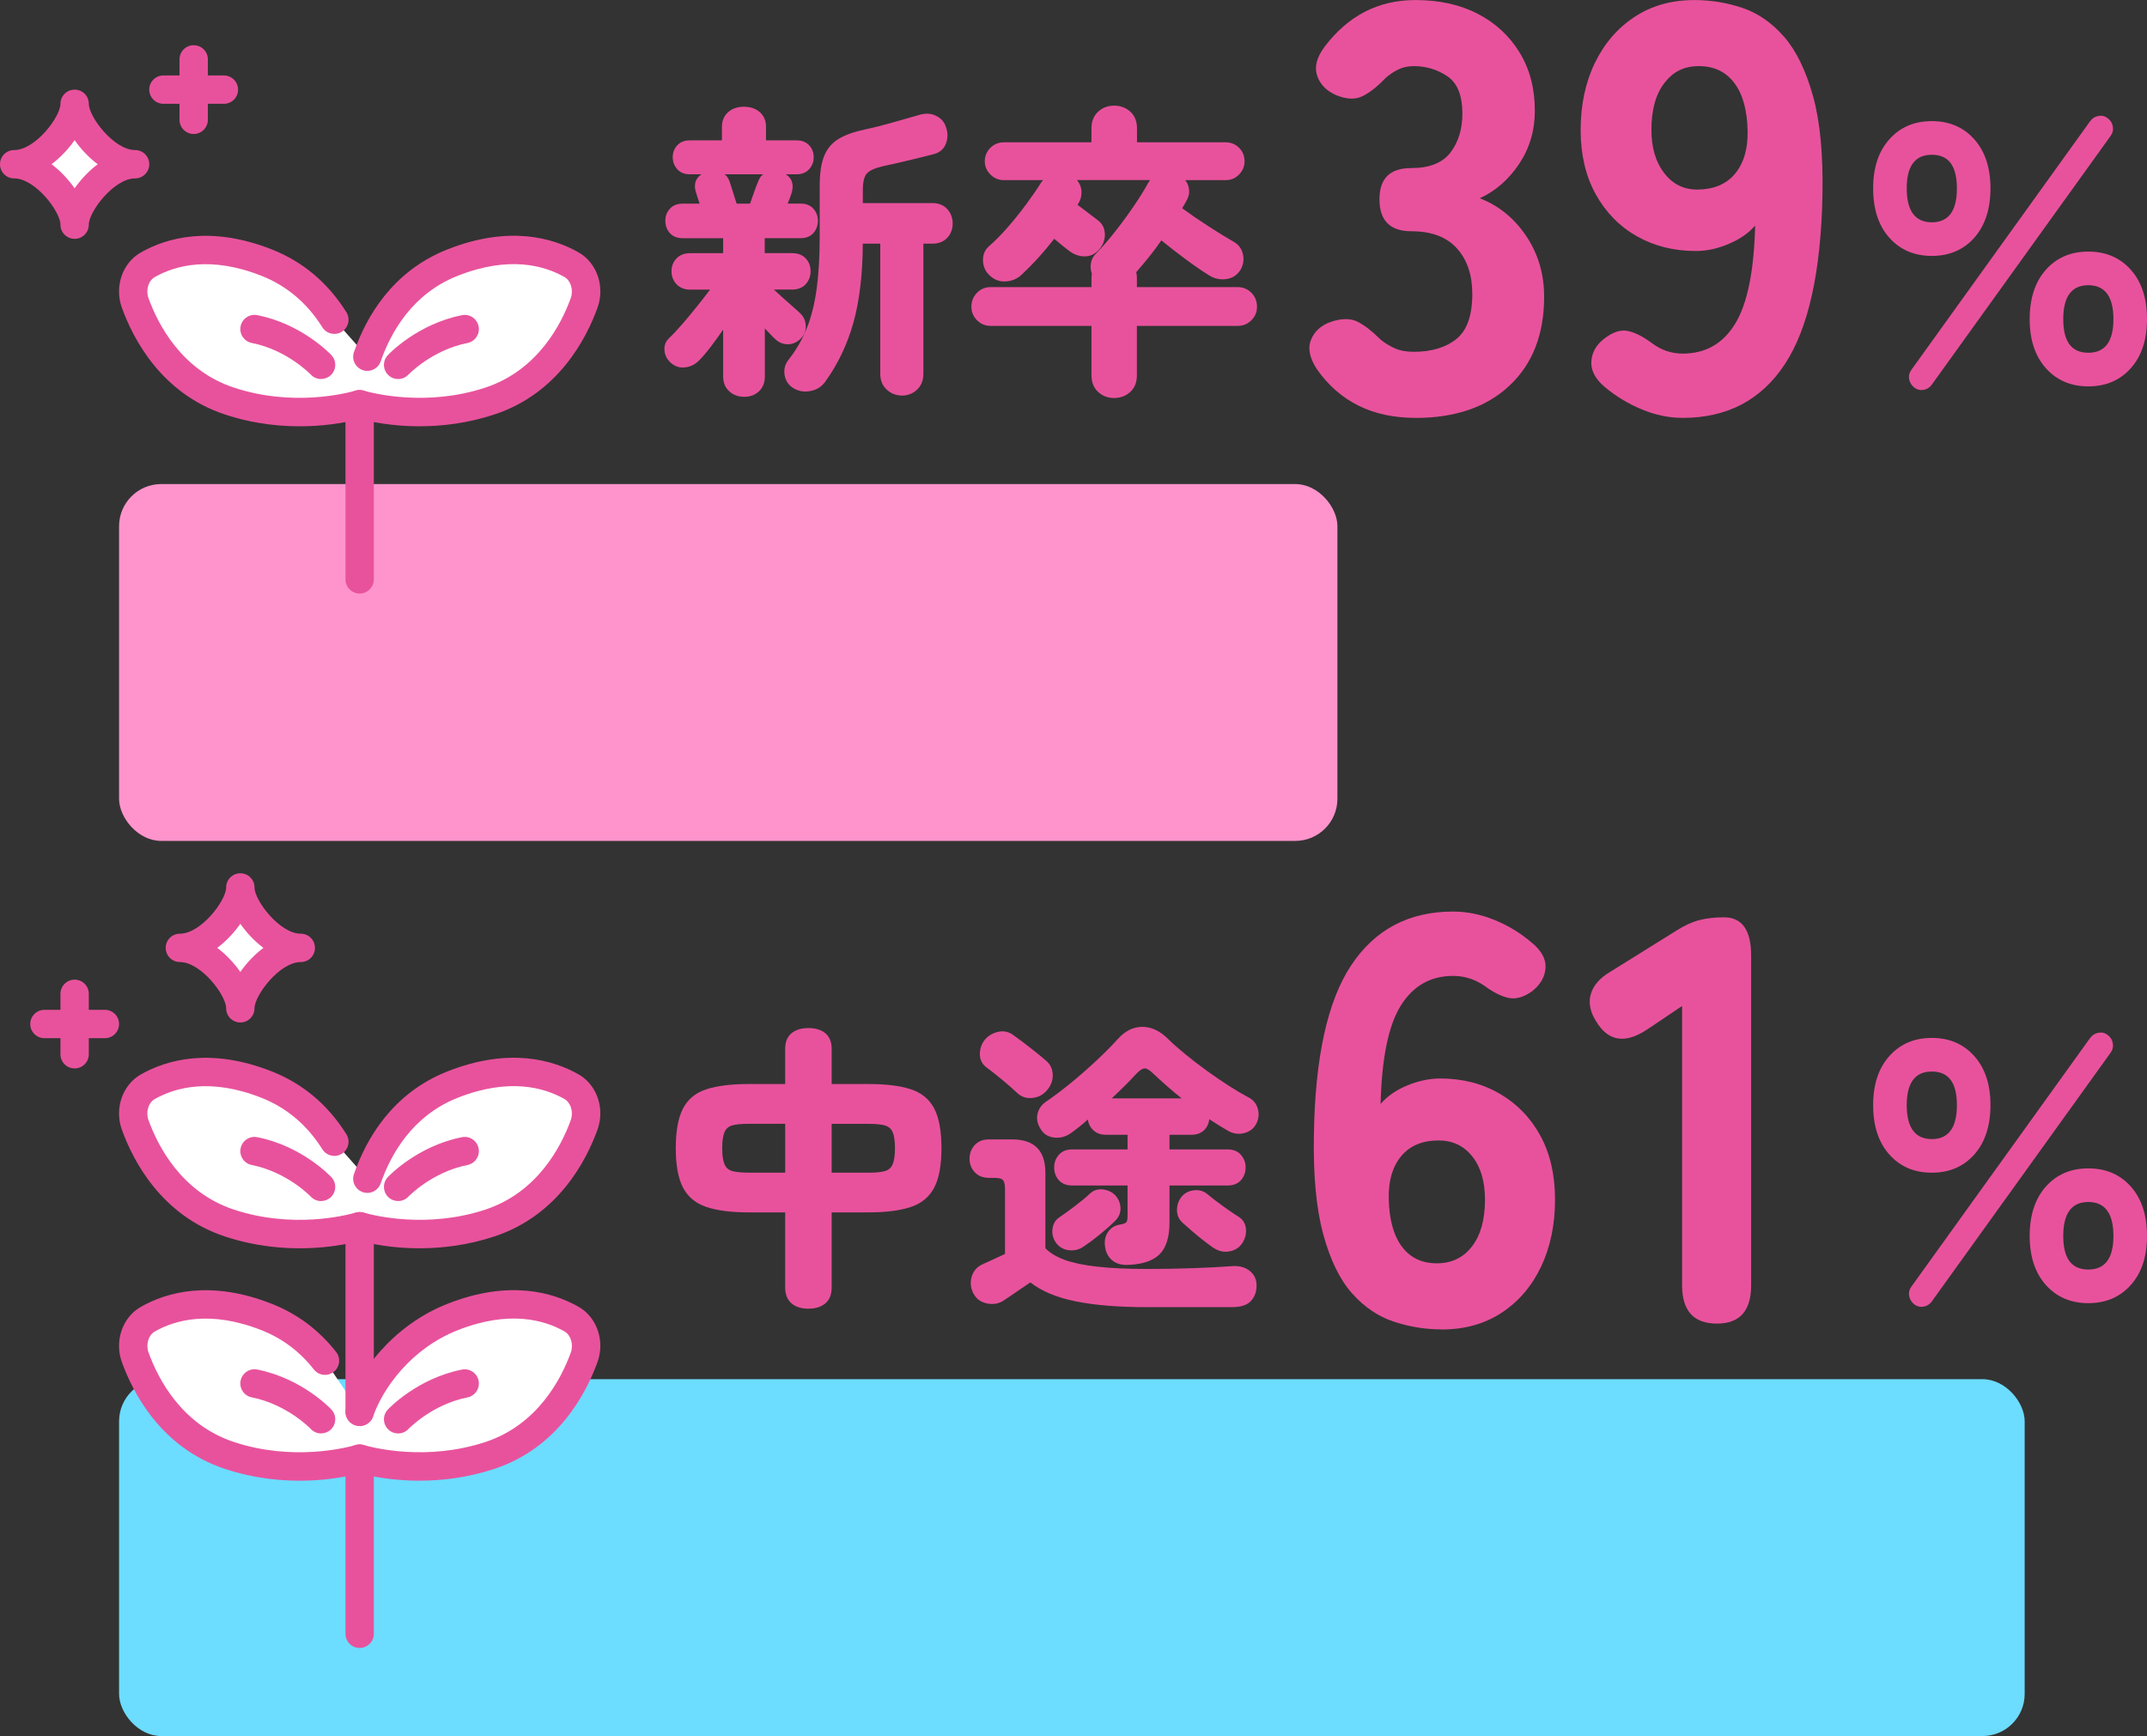 <?xml version="1.0" encoding="UTF-8"?><svg id="_レイヤー_2" xmlns="http://www.w3.org/2000/svg" viewBox="0 0 407.37 329.49"><rect x="0" y="0" width="407.37" height="329.49" fill="#333333" stroke="none"/><defs><style>.cls-1{fill:#e8529c;}.cls-1,.cls-2,.cls-3,.cls-4{stroke-width:0px;}.cls-2{fill:#fff;}.cls-3{fill:#ff94cc;}.cls-4{fill:#6cdcff;}</style></defs><g id="_レイヤー_1-2"><path class="cls-1" d="M141.15,75.31c-1.08,0-2.01-.35-2.78-1.04-.77-.7-1.16-1.64-1.16-2.84v-8.87c-.77,1.12-1.56,2.2-2.35,3.25-.79,1.04-1.52,1.9-2.17,2.55-.74.77-1.62,1.23-2.67,1.36-1.04.14-1.97-.16-2.78-.9-.7-.62-1.08-1.39-1.16-2.32-.08-.93.21-1.7.87-2.32.77-.73,1.63-1.65,2.58-2.75s1.88-2.23,2.81-3.39c.93-1.16,1.72-2.18,2.38-3.07h-3.77c-1.08,0-1.94-.34-2.58-1.02-.64-.68-.96-1.5-.96-2.47s.32-1.78.96-2.44c.64-.66,1.5-.99,2.58-.99h6.26v-2.84h-7.66c-1.04,0-1.86-.32-2.44-.96-.58-.64-.87-1.42-.87-2.35s.29-1.65.87-2.29c.58-.64,1.39-.96,2.44-.96h3.19l-.64-1.97c-.54-1.59-.21-2.78.99-3.6h-2.2c-1.01,0-1.8-.32-2.38-.96s-.87-1.4-.87-2.29.29-1.64.87-2.26c.58-.62,1.37-.93,2.38-.93h6.09v-2.61c0-1.12.39-2.03,1.16-2.73.77-.7,1.78-1.04,3.02-1.04s2.24.35,3.02,1.04c.77.7,1.16,1.6,1.16,2.73v2.61h5.8c1,0,1.8.31,2.38.93.58.62.87,1.37.87,2.26s-.29,1.65-.87,2.29-1.37.96-2.38.96h-2.03c1.24.81,1.58,2.05,1.04,3.71-.08.23-.17.5-.29.81-.12.31-.25.66-.41,1.04h2.49c1,0,1.8.32,2.38.96.58.64.87,1.4.87,2.29s-.29,1.71-.87,2.35c-.58.64-1.37.96-2.38.96h-6.84v2.84h5.16c1.12,0,1.99.33,2.61.99.62.66.93,1.47.93,2.44s-.31,1.79-.93,2.47c-.62.68-1.49,1.02-2.61,1.02h-3.42c.5.46,1.07.99,1.71,1.57.64.58,1.25,1.12,1.83,1.62.58.5,1,.89,1.28,1.16.73.62,1.14,1.41,1.22,2.38.08.97-.21,1.8-.87,2.49-.74.77-1.58,1.16-2.52,1.16s-1.77-.35-2.46-1.04c-.27-.23-.56-.52-.87-.87-.31-.35-.66-.71-1.04-1.1v9.11c0,1.2-.38,2.15-1.13,2.84-.75.7-1.69,1.04-2.81,1.04ZM139.76,38.65h2.55c.23-.62.48-1.32.75-2.12.27-.79.54-1.5.81-2.12.23-.62.54-1.06.93-1.33h-7.31c.39.27.7.72.93,1.33.12.35.32.99.61,1.91.29.93.53,1.7.73,2.32ZM171.14,75.07c-1.12,0-2.09-.38-2.9-1.13-.81-.75-1.22-1.75-1.22-2.99v-24.71h-3.31c-.04,5.92-.64,10.93-1.8,15.05-1.16,4.12-2.94,7.84-5.34,11.17-.7.97-1.65,1.56-2.87,1.77-1.22.21-2.33,0-3.33-.67-.85-.58-1.35-1.4-1.51-2.46-.15-1.06.1-2,.75-2.81,1.43-1.82,2.58-3.8,3.45-5.95s1.5-4.65,1.89-7.51c.39-2.86.58-6.21.58-10.03v-9.51c0-2.4.28-4.29.84-5.68.56-1.39,1.48-2.47,2.75-3.25,1.28-.77,2.96-1.37,5.05-1.8,1.47-.31,3.13-.73,4.99-1.25,1.86-.52,3.52-1,4.99-1.42,1.28-.43,2.41-.41,3.39.06.99.46,1.63,1.18,1.94,2.15.39,1.08.39,2.14,0,3.16-.39,1.02-1.16,1.69-2.32,2-1.66.43-3.27.82-4.81,1.19-1.55.37-3.11.73-4.7,1.07-1.55.35-2.59.8-3.13,1.36-.54.56-.81,1.63-.81,3.22v2.44h13.17c1.2,0,2.15.38,2.84,1.13s1.04,1.67,1.04,2.75-.35,1.99-1.04,2.73c-.7.73-1.64,1.1-2.84,1.1h-1.68v24.71c0,1.24-.4,2.23-1.19,2.99-.79.75-1.75,1.13-2.87,1.13Z"/><path class="cls-1" d="M211.39,75.54c-1.2,0-2.21-.39-3.04-1.16-.83-.77-1.25-1.82-1.25-3.13v-9.4h-19.14c-1.01,0-1.87-.36-2.58-1.07-.72-.71-1.07-1.57-1.07-2.58s.36-1.92,1.07-2.64c.71-.72,1.58-1.07,2.58-1.07h19.14v-1.8c0-.12,0-.24.03-.38.02-.14.03-.26.03-.38-.23-.66-.29-1.32-.17-2,.12-.68.42-1.27.93-1.77,1.28-1.31,2.53-2.76,3.77-4.35,1.24-1.58,2.4-3.17,3.48-4.76,1.08-1.58,1.99-3.05,2.73-4.41.08-.08.13-.15.17-.23.04-.08.08-.15.12-.23h-13.86c.54.62.83,1.34.87,2.17.04.83-.17,1.62-.64,2.35l-.12.17c.66.5,1.36,1.04,2.12,1.6.75.56,1.32,1,1.71,1.31.85.62,1.3,1.47,1.36,2.55.06,1.08-.28,2.07-1.02,2.96-.73.85-1.6,1.31-2.61,1.36-1.01.06-1.99-.24-2.96-.9-.27-.19-.71-.53-1.31-1.01-.6-.48-1.17-.96-1.71-1.42-.93,1.2-1.9,2.37-2.93,3.51-1.03,1.14-2.1,2.23-3.22,3.28-.85.81-1.89,1.25-3.1,1.31s-2.27-.38-3.16-1.31c-.7-.7-1.06-1.58-1.1-2.67-.04-1.08.33-1.97,1.1-2.67,1.28-1.12,2.52-2.39,3.74-3.8,1.22-1.41,2.37-2.85,3.45-4.32,1.08-1.47,2.01-2.82,2.78-4.06.08-.08.14-.15.2-.23.06-.08.11-.13.14-.17h-7.48c-.97,0-1.81-.36-2.52-1.07-.72-.71-1.07-1.56-1.07-2.52s.36-1.86,1.07-2.55c.71-.7,1.56-1.04,2.52-1.04h16.65v-2.67c0-1.31.42-2.36,1.25-3.13.83-.77,1.85-1.16,3.04-1.16s2.27.39,3.1,1.16c.83.77,1.25,1.82,1.25,3.13v2.67h16.82c1,0,1.86.35,2.55,1.04.7.7,1.04,1.55,1.04,2.55s-.35,1.81-1.04,2.52c-.7.72-1.55,1.07-2.55,1.07h-7.66c.43.54.67,1.17.73,1.88.06.72-.13,1.42-.55,2.12-.12.23-.24.46-.38.67-.14.21-.26.44-.38.67,1.47,1.08,3.13,2.22,4.99,3.42,1.86,1.2,3.46,2.19,4.81,2.96.89.5,1.46,1.27,1.71,2.29.25,1.02.11,2.02-.44,2.99-.62,1.01-1.51,1.59-2.67,1.77-1.16.17-2.24-.05-3.25-.67-1.31-.81-2.78-1.82-4.41-3.02-1.62-1.2-3.19-2.42-4.7-3.65-.74,1.08-1.52,2.14-2.35,3.16-.83,1.02-1.63,1.98-2.41,2.87.08.39.12.73.12,1.04v1.8h19.14c1,0,1.87.36,2.58,1.07.71.72,1.07,1.59,1.07,2.64s-.36,1.87-1.07,2.58c-.72.72-1.58,1.07-2.58,1.07h-19.14v9.4c0,1.31-.42,2.36-1.25,3.13-.83.77-1.87,1.16-3.1,1.16Z"/><path class="cls-1" d="M366.54,48.57c-3.33,0-6.01-1.15-8.06-3.45-2.05-2.3-3.07-5.42-3.07-9.37s1.02-7.01,3.07-9.31c2.05-2.3,4.74-3.45,8.06-3.45s6.01,1.15,8.06,3.45c2.05,2.3,3.07,5.4,3.07,9.31s-1.03,7.07-3.07,9.37c-2.05,2.3-4.74,3.45-8.06,3.45ZM366.54,42.19c3.17,0,4.76-2.15,4.76-6.44s-1.59-6.38-4.76-6.38-4.76,2.13-4.76,6.38,1.58,6.44,4.76,6.44ZM363.23,73.57c-.54-.43-.87-.96-.99-1.59-.12-.64.02-1.23.41-1.77l33.93-47.21c.39-.54.91-.87,1.57-.99.66-.12,1.24.02,1.74.41.54.39.87.91.99,1.57.12.66-.02,1.26-.41,1.8l-33.93,47.21c-.39.54-.9.87-1.54.99-.64.12-1.23-.02-1.77-.41ZM396.24,73.33c-3.33,0-6.01-1.15-8.06-3.45-2.05-2.3-3.07-5.4-3.07-9.31s1.02-7.07,3.07-9.37c2.05-2.3,4.74-3.45,8.06-3.45s6.01,1.15,8.06,3.45c2.05,2.3,3.07,5.42,3.07,9.37s-1.03,7.01-3.07,9.31c-2.05,2.3-4.74,3.45-8.06,3.45ZM396.24,66.95c3.17,0,4.76-2.13,4.76-6.38s-1.59-6.44-4.76-6.44-4.76,2.15-4.76,6.44,1.58,6.38,4.76,6.38Z"/><path class="cls-1" d="M153.39,248.38c-1.35,0-2.43-.34-3.22-1.02-.79-.68-1.19-1.67-1.19-2.99v-14.27h-6.96c-3.29,0-5.95-.34-7.97-1.02-2.03-.68-3.51-1.89-4.44-3.65-.93-1.76-1.39-4.26-1.39-7.51s.46-5.81,1.39-7.57c.93-1.76,2.41-2.97,4.44-3.62,2.03-.66,4.69-.99,7.97-.99h6.96v-6.67c0-1.31.4-2.3,1.19-2.96.79-.66,1.87-.99,3.22-.99s2.43.33,3.22.99c.79.66,1.19,1.64,1.19,2.96v6.67h7.02c3.29,0,5.95.33,7.98.99,2.03.66,3.51,1.87,4.44,3.62.93,1.76,1.39,4.28,1.39,7.57s-.46,5.75-1.39,7.51c-.93,1.76-2.41,2.98-4.44,3.65-2.03.68-4.69,1.02-7.98,1.02h-7.02v14.27c0,1.31-.4,2.31-1.19,2.99-.79.68-1.87,1.02-3.22,1.02ZM142.02,222.57h6.96v-9.28h-6.96c-1.31,0-2.33.1-3.04.29-.72.19-1.22.62-1.51,1.28-.29.66-.44,1.68-.44,3.07s.15,2.37.44,3.04c.29.68.79,1.11,1.51,1.3.71.19,1.73.29,3.04.29ZM157.8,222.57h7.02c1.31,0,2.33-.1,3.04-.29.71-.19,1.22-.63,1.51-1.3.29-.68.44-1.69.44-3.04s-.15-2.42-.44-3.07c-.29-.66-.79-1.08-1.51-1.28-.72-.19-1.73-.29-3.04-.29h-7.02v9.28Z"/><path class="cls-1" d="M217.65,248.09c-5.41,0-9.93-.37-13.54-1.1-3.62-.73-6.49-1.93-8.61-3.6-.46.31-1.04.7-1.71,1.16-.68.46-1.33.91-1.94,1.33-.62.43-1.08.73-1.39.93-.93.62-1.98.81-3.16.58-1.18-.23-2.04-.85-2.58-1.86-.54-1.01-.67-2.05-.38-3.13.29-1.08.94-1.88,1.94-2.38.5-.23,1.18-.54,2.03-.93.85-.39,1.64-.75,2.38-1.1v-12.3c0-.85-.13-1.42-.38-1.71-.25-.29-.8-.43-1.65-.43h-1.04c-1.12,0-2.01-.36-2.67-1.07-.66-.71-.99-1.58-.99-2.58s.33-1.86.99-2.58c.66-.71,1.55-1.07,2.67-1.07h4.41c4.21,0,6.32,2.11,6.32,6.32v14.33c.85.89,2.06,1.62,3.62,2.2,1.57.58,3.62,1.01,6.18,1.3s5.72.44,9.51.44c3.02,0,5.93-.05,8.73-.15,2.8-.1,5.23-.22,7.28-.38,1.39-.12,2.53.17,3.42.87.89.7,1.33,1.62,1.33,2.78,0,1.24-.37,2.23-1.1,2.99s-1.89,1.13-3.48,1.13h-16.18ZM193,207.43c-.74-.7-1.68-1.53-2.84-2.49-1.16-.97-2.17-1.76-3.02-2.38-.81-.62-1.22-1.45-1.22-2.49s.31-1.95.93-2.73c.66-.77,1.51-1.28,2.55-1.51s2.01-.02,2.9.64c.97.7,2.06,1.52,3.28,2.47,1.22.95,2.15,1.71,2.81,2.29.89.73,1.34,1.66,1.36,2.78.02,1.12-.38,2.13-1.19,3.02-.73.81-1.65,1.27-2.75,1.36-1.1.1-2.04-.22-2.81-.96ZM213.77,240.08c-1.2,0-2.16-.33-2.87-.99-.72-.66-1.13-1.55-1.25-2.67-.12-1.01.09-1.89.61-2.64.52-.75,1.27-1.21,2.23-1.36.7-.12,1.11-.28,1.25-.49.14-.21.2-.59.2-1.13v-5.8h-10.5c-1.08,0-1.92-.33-2.52-.99-.6-.66-.9-1.47-.9-2.44s.3-1.73.9-2.41c.6-.68,1.44-1.01,2.52-1.01h10.5v-2.78h-4.12c-.97,0-1.75-.28-2.35-.84-.6-.56-.96-1.25-1.07-2.06-.54.5-1.08.97-1.62,1.39-.54.43-1.02.79-1.45,1.1-.97.73-2.02,1.05-3.16.96-1.14-.1-2-.57-2.58-1.42-.7-1-.95-2-.75-2.99.19-.99.73-1.79,1.62-2.41,1.43-.97,3-2.15,4.7-3.54,1.7-1.39,3.34-2.83,4.93-4.32,1.58-1.49,2.9-2.81,3.94-3.97,1.39-1.58,2.96-2.38,4.7-2.38s3.38.77,4.93,2.32c.81.81,1.87,1.75,3.16,2.81,1.29,1.06,2.68,2.13,4.15,3.19,1.47,1.06,2.9,2.04,4.29,2.93,1.39.89,2.61,1.6,3.65,2.15.89.46,1.47,1.17,1.74,2.12.27.95.19,1.87-.23,2.75-.43.93-1.17,1.55-2.23,1.86-1.06.31-2.1.19-3.1-.35-.54-.31-1.12-.66-1.74-1.04-.62-.39-1.26-.79-1.91-1.22-.08.85-.42,1.56-1.01,2.12-.6.56-1.38.84-2.35.84h-4.18v2.78h11.02c1.08,0,1.92.34,2.52,1.01.6.68.9,1.48.9,2.41s-.3,1.78-.9,2.44c-.6.66-1.44.99-2.52.99h-11.02v7.02c0,2.82-.65,4.85-1.94,6.09-1.3,1.24-3.35,1.9-6.18,1.97ZM205.65,236.55c-.85.62-1.81.86-2.87.73-1.06-.14-1.88-.63-2.46-1.48-.54-.81-.75-1.69-.61-2.64.13-.95.59-1.67,1.36-2.17.85-.58,1.83-1.29,2.93-2.12,1.1-.83,2.02-1.59,2.75-2.29.7-.66,1.52-.94,2.46-.84.95.1,1.73.46,2.35,1.07.66.7,1,1.51,1.04,2.44.04.93-.29,1.74-.99,2.44-.81.81-1.79,1.68-2.93,2.61-1.14.93-2.16,1.68-3.04,2.26ZM210.93,208.47h13.28c-1.01-.81-1.97-1.62-2.9-2.44s-1.76-1.57-2.49-2.26c-.66-.66-1.2-.99-1.62-.99s-.97.35-1.62,1.04c-1.16,1.28-2.71,2.82-4.64,4.64ZM230.24,236.84c-.5-.35-1.14-.82-1.91-1.42-.77-.6-1.53-1.22-2.26-1.86-.73-.64-1.31-1.15-1.74-1.54-.7-.66-1.03-1.47-1.01-2.44.02-.97.34-1.82.96-2.55.58-.66,1.36-1.03,2.35-1.13.99-.1,1.85.18,2.58.84.46.39,1.04.84,1.74,1.36s1.4,1.04,2.12,1.54c.71.5,1.32.91,1.83,1.22.85.5,1.34,1.23,1.48,2.18.14.95-.05,1.85-.55,2.7-.54.93-1.35,1.51-2.44,1.74-1.08.23-2.13.02-3.13-.64Z"/><path class="cls-1" d="M366.54,222.57c-3.33,0-6.01-1.15-8.06-3.45-2.05-2.3-3.07-5.42-3.07-9.37s1.02-7.01,3.07-9.31c2.05-2.3,4.74-3.45,8.06-3.45s6.01,1.15,8.06,3.45c2.05,2.3,3.07,5.4,3.07,9.31s-1.03,7.07-3.07,9.37c-2.05,2.3-4.74,3.45-8.06,3.45ZM366.54,216.19c3.17,0,4.76-2.15,4.76-6.44s-1.59-6.38-4.76-6.38-4.76,2.13-4.76,6.38,1.58,6.44,4.76,6.44ZM363.23,247.57c-.54-.43-.87-.96-.99-1.59-.12-.64.02-1.23.41-1.77l33.93-47.21c.39-.54.91-.87,1.57-.99.66-.12,1.24.02,1.74.41.54.39.87.91.99,1.57.12.66-.02,1.26-.41,1.8l-33.93,47.21c-.39.54-.9.87-1.54.99-.64.12-1.23-.02-1.77-.41ZM396.24,247.33c-3.33,0-6.01-1.15-8.06-3.45-2.05-2.3-3.07-5.4-3.07-9.31s1.02-7.07,3.07-9.37c2.05-2.3,4.74-3.45,8.06-3.45s6.01,1.15,8.06,3.45c2.05,2.3,3.07,5.42,3.07,9.37s-1.03,7.01-3.07,9.31c-2.05,2.3-4.74,3.45-8.06,3.45ZM396.24,240.95c3.17,0,4.76-2.13,4.76-6.38s-1.59-6.44-4.76-6.44-4.76,2.15-4.76,6.44,1.58,6.38,4.76,6.38Z"/><rect class="cls-3" x="22.59" y="91.87" width="231.17" height="67.73" rx="8" ry="8"/><rect class="cls-4" x="22.59" y="261.76" width="361.57" height="67.73" rx="8" ry="8"/><path class="cls-2" d="M108.43,50.26c-4.12-2.34-11.69-4.7-22.55-.41-9.46,3.73-14.01,11.63-16.19,17.88l-6.23-7.04c-2.7-4.31-6.76-8.44-12.85-10.84-10.87-4.29-18.44-1.93-22.56.41-2.36,1.34-3.38,4.49-2.39,7.22,2.03,5.63,6.96,15.03,17.88,18.64,11.75,3.88,22.29,1.3,24.7.6,2.41.69,12.95,3.28,24.7-.6,10.92-3.61,15.85-13,17.88-18.64.99-2.74-.03-5.88-2.39-7.23Z"/><path class="cls-1" d="M79.64,80.91c-5.18,0-9.28-.85-11.4-1.4-3.83,1-14.09,2.95-25.55-.84-12.11-4-17.46-14.42-19.57-20.28-1.44-3.99.11-8.49,3.59-10.47,4.92-2.8,13.23-5.17,24.87-.58,5.88,2.32,10.64,6.33,14.14,11.91.79,1.26.41,2.92-.85,3.71-1.26.79-2.92.41-3.71-.85-2.88-4.59-6.77-7.88-11.56-9.77-9.66-3.81-16.34-1.97-20.24.25-1.2.68-1.74,2.46-1.19,3.97,1.78,4.94,6.25,13.71,16.2,17,11.12,3.68,21.21,1.12,23.12.57.49-.14,1-.14,1.49,0,1.91.55,12,3.1,23.12-.57,9.94-3.29,14.42-12.06,16.2-17,.54-1.51,0-3.29-1.19-3.98-3.9-2.22-10.58-4.06-20.24-.25-8.6,3.39-12.71,10.71-14.64,16.26-.49,1.4-2.02,2.14-3.42,1.65-1.4-.49-2.14-2.02-1.65-3.42,2.3-6.61,7.25-15.35,17.75-19.49,11.64-4.59,19.95-2.22,24.87.57,3.49,1.98,5.03,6.49,3.6,10.48-2.11,5.86-7.46,16.28-19.57,20.28-5.11,1.69-9.98,2.24-14.15,2.24Z"/><path class="cls-1" d="M60.93,71.94c-.72,0-1.44-.29-1.97-.86-.04-.04-4.47-4.66-11.19-5.99-1.46-.29-2.4-1.7-2.12-3.16.29-1.46,1.7-2.4,3.16-2.12,8.48,1.68,13.85,7.36,14.08,7.6,1.01,1.09.95,2.79-.13,3.8-.52.48-1.18.72-1.83.72Z"/><path class="cls-1" d="M75.54,71.94c-.66,0-1.32-.24-1.84-.73-1.08-1.01-1.14-2.71-.13-3.79.22-.24,5.6-5.92,14.08-7.6,1.46-.29,2.87.66,3.16,2.12.29,1.46-.66,2.87-2.12,3.16-6.72,1.33-11.15,5.95-11.2,6-.53.56-1.24.84-1.96.84Z"/><path class="cls-1" d="M68.24,112.65c-1.48,0-2.69-1.2-2.69-2.69v-33.24c0-1.48,1.2-2.69,2.69-2.69s2.69,1.2,2.69,2.69v33.24c0,1.48-1.2,2.69-2.69,2.69Z"/><path class="cls-2" d="M108.43,250.38c-4.12-2.34-11.69-4.7-22.55-.41-9.46,3.73-15.46,11.75-17.64,17.99l-6.57-9.69c-2.62-3.34-6.19-6.37-11.07-8.3-10.87-4.29-18.44-1.93-22.56.41-2.36,1.34-3.38,4.49-2.39,7.22,2.03,5.63,6.96,15.03,17.88,18.64,11.75,3.88,22.29,1.3,24.7.6,2.41.69,12.95,3.28,24.7-.6,10.92-3.61,15.85-13,17.88-18.64.99-2.74-.03-5.88-2.39-7.23Z"/><path class="cls-1" d="M79.64,281.03c-5.18,0-9.28-.85-11.4-1.4-3.83,1-14.09,2.95-25.55-.84-12.11-4-17.46-14.42-19.57-20.28-1.44-3.99.11-8.49,3.59-10.47,4.92-2.8,13.23-5.17,24.87-.58,4.84,1.91,8.95,4.98,12.2,9.14.92,1.17.71,2.86-.46,3.77-1.17.92-2.86.71-3.77-.46-2.66-3.39-6-5.9-9.94-7.45-9.66-3.81-16.34-1.97-20.24.25-1.2.68-1.74,2.46-1.19,3.97,1.78,4.94,6.25,13.71,16.2,17,11.12,3.68,21.21,1.12,23.12.57.49-.14,1-.14,1.49,0,1.91.55,12,3.1,23.12-.57,9.94-3.29,14.42-12.06,16.2-17,.54-1.51,0-3.29-1.19-3.98-3.9-2.22-10.58-4.06-20.24-.25-8.88,3.5-14.21,11.01-16.09,16.38-.49,1.4-2.02,2.14-3.42,1.65-1.4-.49-2.14-2.02-1.65-3.42,2.25-6.44,8.62-15.44,19.19-19.61,11.64-4.59,19.95-2.22,24.87.57,3.49,1.98,5.03,6.49,3.59,10.48-2.11,5.86-7.46,16.28-19.57,20.28-5.11,1.69-9.98,2.24-14.15,2.24Z"/><path class="cls-1" d="M60.93,272.06c-.72,0-1.44-.29-1.97-.86-.04-.04-4.47-4.66-11.19-5.99-1.46-.29-2.4-1.7-2.12-3.16.29-1.46,1.7-2.4,3.16-2.12,8.48,1.68,13.85,7.36,14.08,7.6,1.01,1.09.95,2.79-.13,3.8-.52.48-1.18.72-1.83.72Z"/><path class="cls-1" d="M75.54,272.06c-.66,0-1.32-.24-1.84-.73-1.08-1.01-1.14-2.71-.13-3.79.22-.24,5.6-5.92,14.08-7.6,1.46-.29,2.87.66,3.16,2.12.29,1.46-.66,2.87-2.12,3.16-6.72,1.33-11.15,5.95-11.2,6-.53.56-1.24.84-1.96.84Z"/><path class="cls-1" d="M68.24,312.77c-1.48,0-2.69-1.2-2.69-2.69v-33.24c0-1.48,1.2-2.69,2.69-2.69s2.69,1.2,2.69,2.69v33.24c0,1.48-1.2,2.69-2.69,2.69Z"/><path class="cls-2" d="M108.43,206.27c-4.12-2.34-11.69-4.7-22.55-.41-9.46,3.73-14.01,11.63-16.19,17.88l-6.23-7.04c-2.7-4.31-6.76-8.44-12.85-10.84-10.87-4.29-18.44-1.93-22.56.41-2.36,1.34-3.38,4.49-2.39,7.22,2.03,5.63,6.96,15.03,17.88,18.64,11.75,3.88,22.29,1.3,24.7.6,2.41.69,12.95,3.28,24.7-.6,10.92-3.61,15.85-13,17.88-18.64.99-2.74-.03-5.88-2.39-7.23Z"/><path class="cls-1" d="M79.64,236.92c-5.18,0-9.28-.85-11.4-1.4-3.83,1-14.09,2.95-25.55-.84-12.11-4-17.46-14.42-19.57-20.28-1.44-3.99.11-8.49,3.59-10.47,4.92-2.8,13.23-5.17,24.87-.58,5.88,2.32,10.64,6.33,14.14,11.91.79,1.26.41,2.92-.85,3.71-1.26.79-2.92.41-3.71-.85-2.88-4.59-6.77-7.88-11.56-9.77-9.66-3.81-16.34-1.97-20.24.25-1.2.68-1.74,2.46-1.19,3.97,1.78,4.94,6.25,13.71,16.2,17,11.12,3.68,21.21,1.12,23.12.57.49-.14,1-.14,1.49,0,1.91.55,12,3.1,23.12-.57,9.94-3.29,14.42-12.06,16.2-17,.54-1.51,0-3.29-1.19-3.98-3.9-2.22-10.58-4.06-20.24-.25-8.6,3.39-12.71,10.71-14.64,16.26-.49,1.4-2.02,2.14-3.42,1.65-1.4-.49-2.14-2.02-1.65-3.42,2.3-6.61,7.25-15.35,17.75-19.49,11.64-4.59,19.95-2.22,24.87.57,3.49,1.98,5.03,6.49,3.59,10.48-2.11,5.86-7.46,16.28-19.57,20.28-5.11,1.69-9.98,2.24-14.15,2.24Z"/><path class="cls-1" d="M60.93,227.96c-.72,0-1.44-.29-1.97-.86-.04-.04-4.47-4.66-11.19-5.99-1.46-.29-2.4-1.7-2.12-3.16.29-1.46,1.7-2.4,3.16-2.12,8.48,1.68,13.85,7.36,14.08,7.6,1.01,1.09.95,2.79-.13,3.8-.52.48-1.18.72-1.83.72Z"/><path class="cls-1" d="M75.54,227.95c-.66,0-1.32-.24-1.84-.73-1.08-1.01-1.14-2.71-.13-3.79.22-.24,5.6-5.92,14.08-7.6,1.46-.29,2.87.66,3.16,2.12.29,1.46-.66,2.87-2.12,3.16-6.72,1.33-11.15,5.95-11.2,6-.53.56-1.24.84-1.96.84Z"/><path class="cls-1" d="M68.24,270.65c-1.48,0-2.69-1.2-2.69-2.69v-35.22c0-1.48,1.2-2.69,2.69-2.69s2.69,1.2,2.69,2.69v35.22c0,1.48-1.2,2.69-2.69,2.69Z"/><path class="cls-1" d="M14.16,202.78c-1.49,0-2.69-1.2-2.69-2.69v-11.47c0-1.48,1.2-2.69,2.69-2.69s2.69,1.2,2.69,2.69v11.47c0,1.48-1.2,2.69-2.69,2.69Z"/><path class="cls-1" d="M19.9,197.04h-11.47c-1.49,0-2.69-1.2-2.69-2.69s1.2-2.69,2.69-2.69h11.47c1.49,0,2.69,1.2,2.69,2.69s-1.2,2.69-2.69,2.69Z"/><path class="cls-1" d="M36.75,25.43c-1.48,0-2.69-1.2-2.69-2.69v-11.47c0-1.48,1.2-2.69,2.69-2.69s2.69,1.2,2.69,2.69v11.47c0,1.48-1.2,2.69-2.69,2.69Z"/><path class="cls-1" d="M42.48,19.7h-11.47c-1.48,0-2.69-1.2-2.69-2.69s1.2-2.69,2.69-2.69h11.47c1.48,0,2.69,1.2,2.69,2.69s-1.2,2.69-2.69,2.69Z"/><path class="cls-2" d="M14.16,42.64c0-3.82,5.9-11.47,11.47-11.47-5.57,0-11.47-7.65-11.47-11.47,0,3.82-5.9,11.47-11.47,11.47,5.57,0,11.47,7.65,11.47,11.47Z"/><path class="cls-1" d="M14.16,45.33c-1.49,0-2.69-1.2-2.69-2.69,0-2.48-4.78-8.78-8.78-8.78-1.49,0-2.69-1.2-2.69-2.69s1.2-2.69,2.69-2.69c4,0,8.78-6.3,8.78-8.78,0-1.48,1.2-2.69,2.69-2.69s2.69,1.2,2.69,2.69c0,2.48,4.78,8.78,8.78,8.78,1.49,0,2.69,1.2,2.69,2.69s-1.2,2.69-2.69,2.69c-4,0-8.78,6.3-8.78,8.78,0,1.48-1.2,2.69-2.69,2.69ZM9.78,31.17c1.69,1.27,3.2,2.88,4.38,4.57,1.18-1.69,2.69-3.3,4.38-4.57-1.69-1.27-3.2-2.88-4.38-4.57-1.18,1.69-2.69,3.3-4.38,4.57Z"/><path class="cls-2" d="M45.6,191.37c0-3.82,5.9-11.47,11.47-11.47-5.57,0-11.47-7.65-11.47-11.47,0,3.82-5.9,11.47-11.47,11.47,5.57,0,11.47,7.65,11.47,11.47Z"/><path class="cls-1" d="M45.6,194.06c-1.48,0-2.69-1.2-2.69-2.69,0-2.48-4.78-8.78-8.78-8.78-1.48,0-2.69-1.2-2.69-2.69s1.2-2.69,2.69-2.69c4,0,8.78-6.3,8.78-8.78,0-1.48,1.2-2.69,2.69-2.69s2.69,1.2,2.69,2.69c0,2.48,4.78,8.78,8.78,8.78,1.48,0,2.69,1.2,2.69,2.69s-1.2,2.69-2.69,2.69c-4,0-8.78,6.3-8.78,8.78,0,1.48-1.2,2.69-2.69,2.69ZM41.22,179.9c1.69,1.27,3.2,2.88,4.38,4.57,1.18-1.69,2.69-3.3,4.38-4.57-1.69-1.27-3.2-2.88-4.38-4.57-1.18,1.69-2.69,3.3-4.38,4.57Z"/><path class="cls-1" d="M268.56,79.31c-8.14,0-14.37-3.08-18.7-9.24-1.39-2.13-1.76-4-1.1-5.61.66-1.61,1.94-2.75,3.85-3.41,2.05-.66,3.74-.64,5.06.05,1.32.7,2.75,1.82,4.29,3.36.81.66,1.71,1.21,2.7,1.65.99.44,2.18.66,3.58.66,3.37,0,6.07-.81,8.08-2.42,2.02-1.61,3.03-4.47,3.03-8.58,0-3.59-.97-6.47-2.92-8.63-1.94-2.16-4.82-3.25-8.64-3.25-4.03,0-6.05-2.02-6.05-6.05s2.02-5.94,6.05-5.94c3.45,0,5.92-.99,7.43-2.97,1.5-1.98,2.25-4.44,2.25-7.37,0-3.45-.95-5.81-2.86-7.09-1.91-1.28-4.03-1.92-6.38-1.92-1.1,0-2.09.22-2.97.66-.88.44-1.69.99-2.42,1.65-1.54,1.61-2.99,2.75-4.35,3.41-1.36.66-3.02.59-5-.22-1.83-.81-3.02-2.04-3.58-3.69-.55-1.65-.09-3.46,1.38-5.44,4.47-5.94,10.23-8.91,17.27-8.91,4.55,0,8.51.88,11.88,2.64,3.37,1.76,6.01,4.22,7.92,7.37,1.91,3.15,2.86,6.82,2.86,11,0,3.74-.99,7.09-2.97,10.07-1.98,2.97-4.47,5.15-7.48,6.54,3.59,1.39,6.53,3.78,8.8,7.15,2.27,3.37,3.41,7.22,3.41,11.55,0,7.11-2.18,12.72-6.54,16.83-4.36,4.11-10.32,6.16-17.88,6.16Z"/><path class="cls-1" d="M319.26,79.31c-2.57,0-5.13-.53-7.7-1.59-2.57-1.06-4.91-2.47-7.04-4.24-1.83-1.54-2.69-3.17-2.58-4.89.11-1.72.94-3.17,2.48-4.34,1.61-1.25,3.1-1.72,4.46-1.43,1.36.29,2.88,1.06,4.56,2.31,1.76,1.32,3.7,1.98,5.83,1.98,4.33,0,7.65-1.89,9.96-5.67,2.31-3.78,3.58-9.99,3.79-18.64-1.17,1.39-2.82,2.55-4.95,3.46-2.13.92-4.22,1.38-6.27,1.38-4.18,0-7.92-.93-11.22-2.8-3.3-1.87-5.9-4.53-7.81-7.98-1.91-3.45-2.86-7.52-2.86-12.21s.9-9,2.7-12.71c1.8-3.7,4.31-6.62,7.54-8.74,3.23-2.13,7-3.19,11.33-3.19,3.15,0,6.2.5,9.13,1.49,2.93.99,5.55,2.8,7.87,5.44,2.31,2.64,4.14,6.38,5.5,11.22,1.36,4.84,1.96,11.15,1.81,18.92-.29,14.59-2.68,25.28-7.15,32.06-4.47,6.78-10.93,10.17-19.36,10.17ZM322.01,35.97c3.15,0,5.55-1.01,7.21-3.02,1.65-2.02,2.44-4.71,2.37-8.08-.07-3.96-.92-7-2.53-9.13-1.61-2.13-3.85-3.19-6.71-3.19s-4.89,1.06-6.54,3.19c-1.65,2.13-2.47,5.1-2.47,8.91,0,3.37.81,6.11,2.42,8.2,1.61,2.09,3.7,3.13,6.27,3.13Z"/><path class="cls-1" d="M273.51,252.31c-3.08,0-6.11-.49-9.08-1.48s-5.61-2.79-7.92-5.39c-2.31-2.6-4.12-6.34-5.45-11.22-1.32-4.88-1.91-11.17-1.76-18.87.22-14.67,2.58-25.39,7.09-32.17,4.51-6.78,10.95-10.17,19.3-10.17,2.64,0,5.26.53,7.87,1.59,2.6,1.06,4.93,2.48,6.99,4.24,1.91,1.54,2.8,3.15,2.7,4.84-.11,1.69-.94,3.15-2.48,4.4-1.61,1.17-3.12,1.61-4.51,1.32-1.39-.29-2.93-1.06-4.62-2.31-1.83-1.25-3.81-1.87-5.94-1.87-4.25,0-7.55,1.87-9.9,5.61-2.35,3.74-3.63,9.97-3.85,18.7,1.25-1.47,2.93-2.64,5.06-3.52,2.13-.88,4.22-1.32,6.27-1.32,4.18,0,7.92.95,11.22,2.86,3.3,1.91,5.88,4.56,7.75,7.97s2.8,7.46,2.8,12.16-.88,9-2.64,12.71c-1.76,3.7-4.25,6.62-7.48,8.75-3.23,2.13-7.04,3.19-11.44,3.19ZM272.63,239.77c2.79,0,5-1.06,6.65-3.19,1.65-2.13,2.48-5.1,2.48-8.91,0-3.45-.81-6.18-2.42-8.2-1.61-2.02-3.74-3.02-6.38-3.02-3.08,0-5.44.99-7.09,2.97-1.65,1.98-2.44,4.66-2.37,8.03.07,3.96.9,7,2.48,9.13,1.58,2.13,3.79,3.19,6.66,3.19Z"/><path class="cls-1" d="M325.76,251.21c-4.4,0-6.6-2.42-6.6-7.26v-53.02l-6.71,4.51c-4.11,2.71-7.3,2.2-9.57-1.54-1.17-1.83-1.52-3.58-1.04-5.23.48-1.65,1.71-3.06,3.69-4.23l12.54-7.81c1.47-.95,2.9-1.61,4.29-1.98,1.39-.37,2.97-.55,4.73-.55,3.45,0,5.17,2.42,5.17,7.26v62.59c0,4.84-2.16,7.26-6.49,7.26Z"/></g></svg>